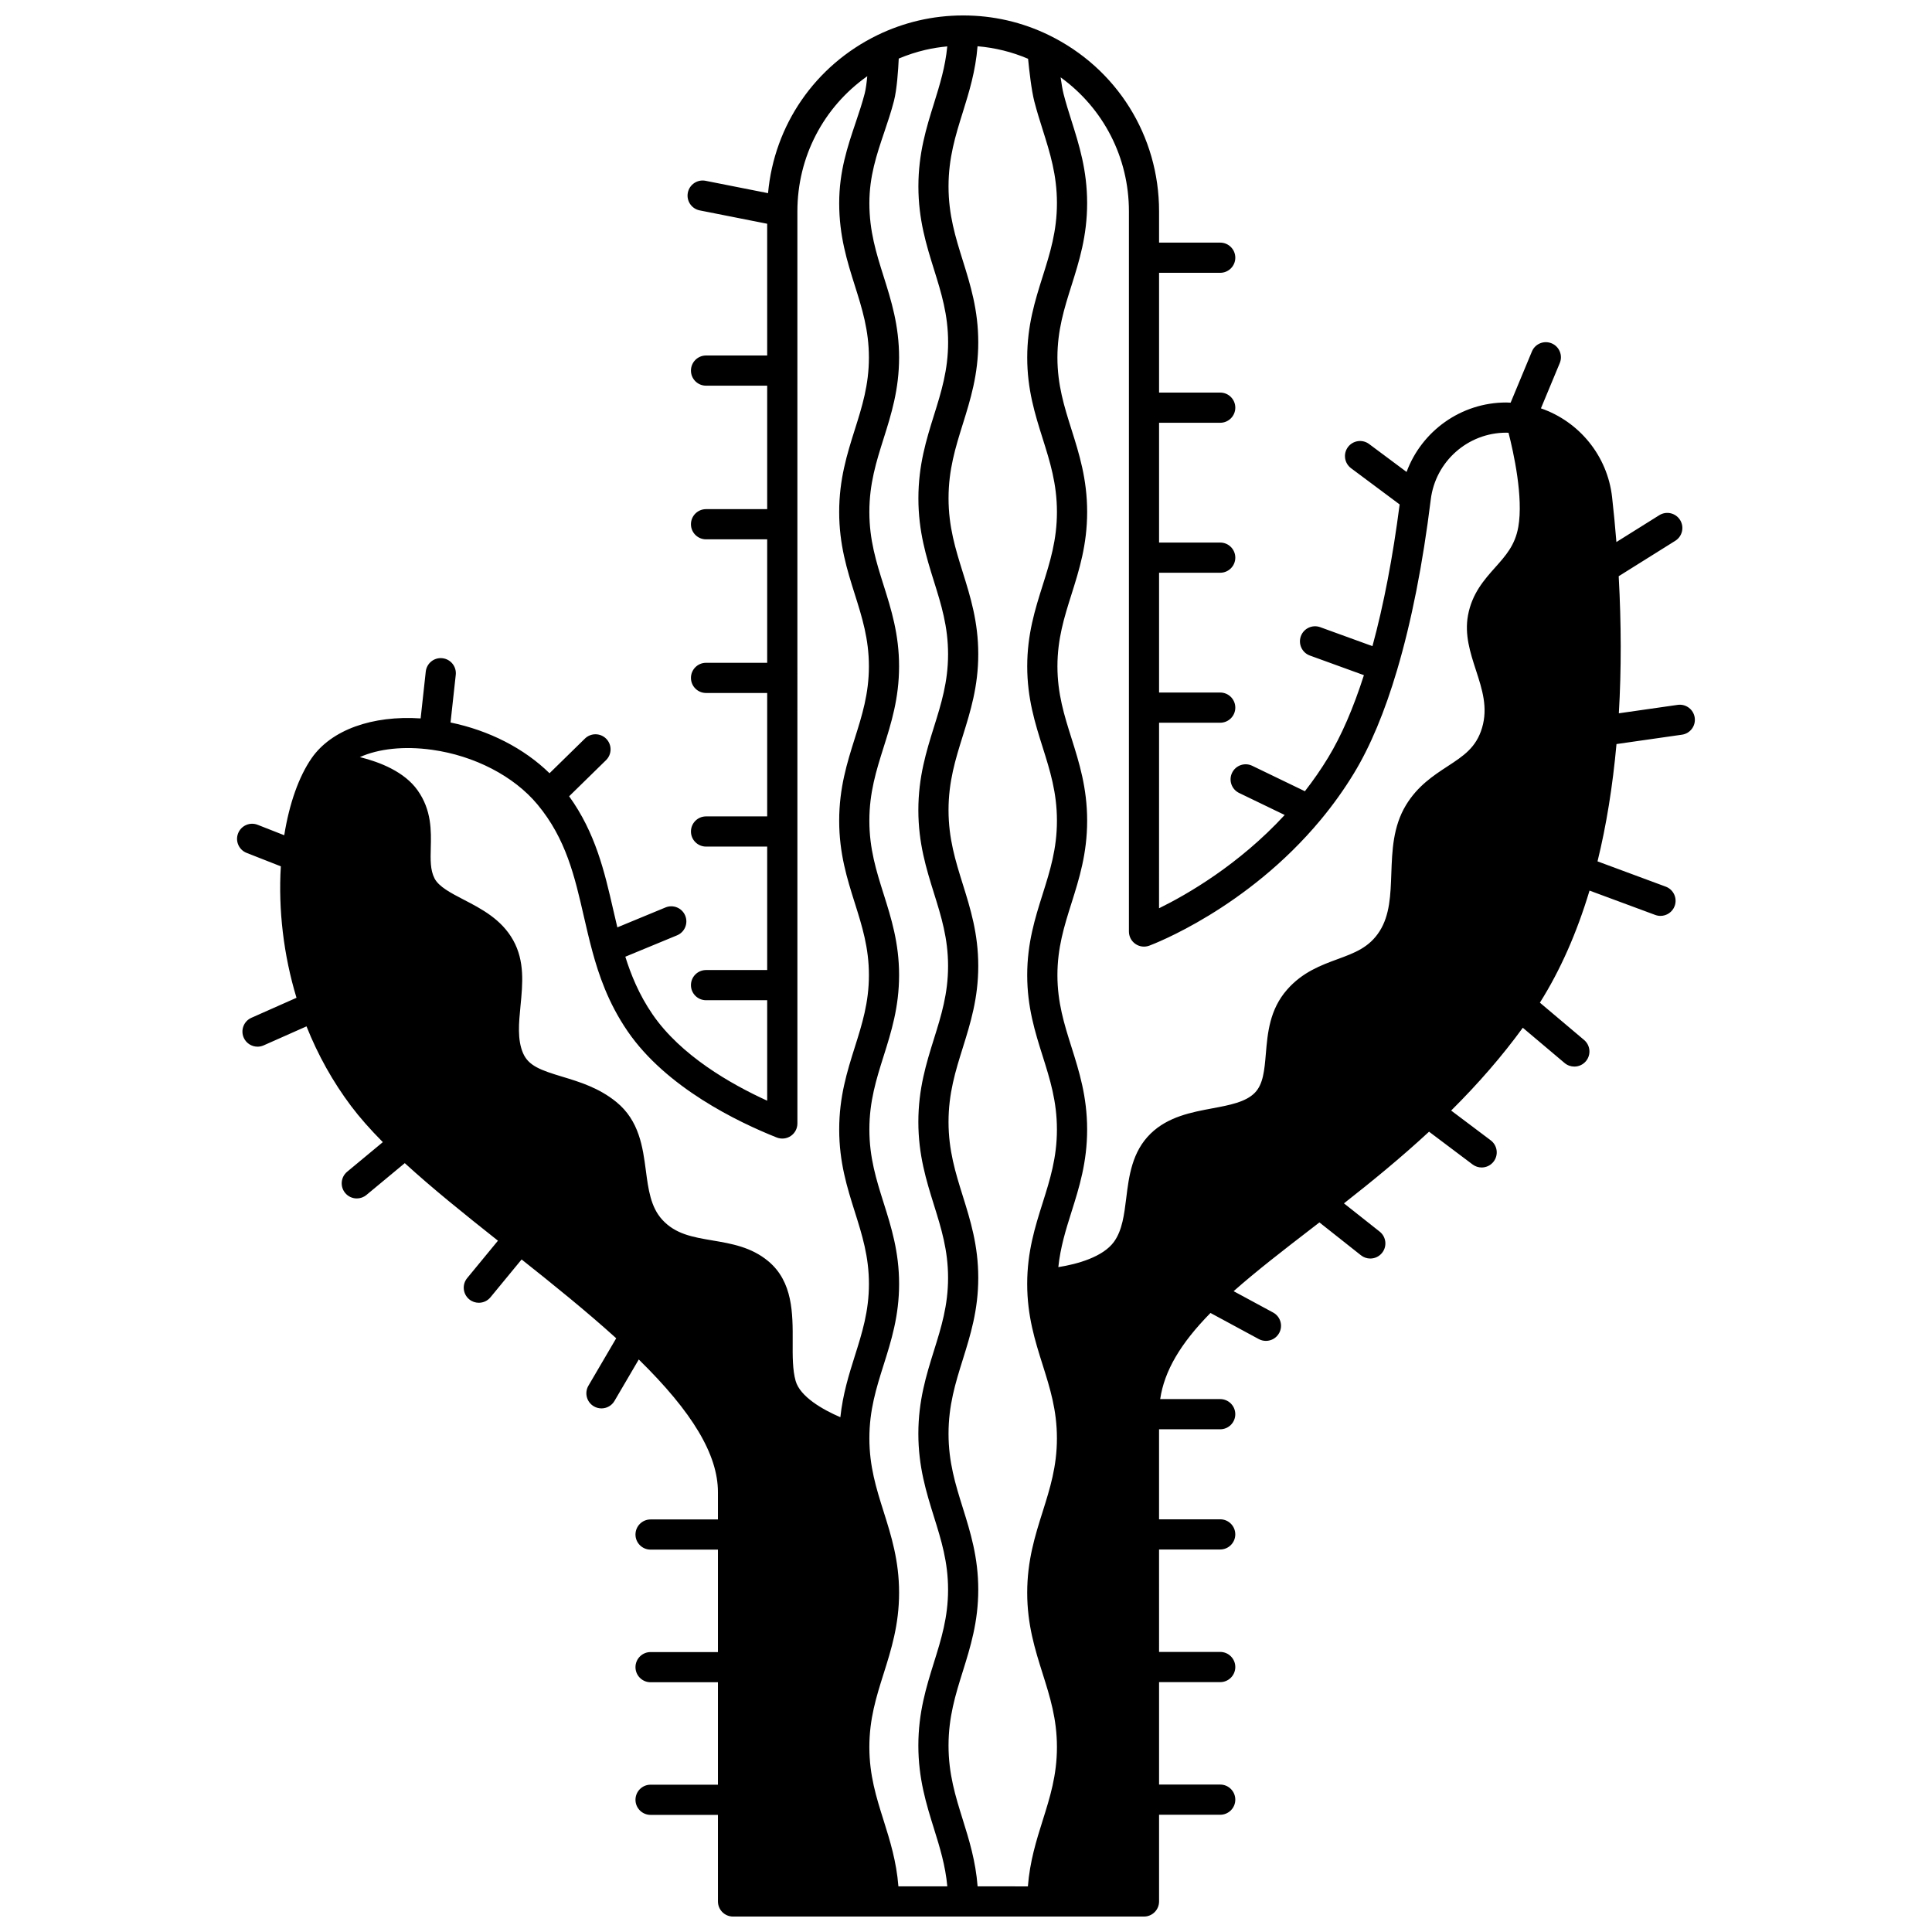 <?xml version="1.0" encoding="UTF-8"?>
<!-- Uploaded to: SVG Repo, www.svgrepo.com, Generator: SVG Repo Mixer Tools -->
<svg width="800px" height="800px" version="1.1" viewBox="144 144 512 512" xmlns="http://www.w3.org/2000/svg">
 <defs>
  <clipPath id="a">
   <path d="m206 148.09h388v503.81h-388z"/>
  </clipPath>
 </defs>
 <g clip-path="url(#a)">
  <path d="m593.12 334.19c-0.312-2.188-2.336-3.703-4.523-3.391l-15.586 2.231c0.676-11.551 0.656-23.742-0.039-36.328l14.996-9.387c1.871-1.172 2.438-3.637 1.27-5.512-1.172-1.871-3.637-2.441-5.512-1.27l-11.363 7.113c-0.324-4.016-0.699-8.008-1.145-11.918-1.23-10.934-8.715-20.016-18.855-23.512l4.992-12c0.848-2.039-0.117-4.379-2.156-5.227-2.039-0.848-4.379 0.117-5.227 2.156l-5.641 13.566c-0.387-0.016-0.781-0.047-1.164-0.047-11.98 0-22.406 7.57-26.41 18.406l-9.938-7.406c-1.77-1.32-4.273-0.953-5.598 0.816-1.32 1.77-0.953 4.273 0.816 5.598l12.883 9.605c-1.809 13.984-4.223 26.59-7.207 37.551l-13.848-5.027c-2.074-0.75-4.371 0.32-5.125 2.394-0.754 2.074 0.316 4.371 2.394 5.125l14.316 5.199c-2.797 8.742-5.973 16.07-9.465 21.82-1.848 3.051-3.922 6.043-6.176 8.941l-13.957-6.742c-1.988-0.961-4.379-0.125-5.34 1.859-0.961 1.988-0.125 4.379 1.859 5.34l12.082 5.836c-12.168 13.203-25.906 21.098-33.297 24.723l0.008-49.172h16.203c2.207 0 4-1.789 4-4 0-2.207-1.789-4-4-4h-16.203v-31.746h16.203c2.207 0 4-1.789 4-4 0-2.207-1.789-4-4-4h-16.203v-31.746h16.203c2.207 0 4-1.789 4-4 0-2.207-1.789-4-4-4h-16.203v-31.742h16.203c2.207 0 4-1.789 4-4 0-2.207-1.789-4-4-4h-16.203v-8.285c0-20.016-11.188-37.906-29.195-46.699-7.113-3.461-14.758-5.219-22.727-5.219-4.012 0-7.996 0.457-11.844 1.355-3.738 0.875-7.402 2.176-10.891 3.867-16.547 8.078-27.328 23.844-28.969 41.875l-16.555-3.277c-2.164-0.43-4.269 0.98-4.699 3.144-0.43 2.168 0.98 4.269 3.144 4.699l17.879 3.539 0.004 34.914h-16.203c-2.207 0-4 1.789-4 4 0 2.207 1.789 4 4 4h16.203v32.719h-16.203c-2.207 0-4 1.789-4 4 0 2.207 1.789 4 4 4h16.203v32.719h-16.203c-2.207 0-4 1.789-4 4 0 2.207 1.789 4 4 4h16.203v32.707h-16.203c-2.207 0-4 1.789-4 4 0 2.207 1.789 4 4 4h16.203v32.715h-16.203c-2.207 0-4 1.789-4 4 0 2.207 1.789 4 4 4h16.203v26.625c-9.715-4.43-22.906-12-30.363-22.855-3.652-5.301-5.789-10.691-7.231-15.301l13.703-5.664c2.043-0.844 3.012-3.184 2.168-5.223-0.844-2.043-3.184-3.012-5.223-2.168l-12.762 5.277c-0.383-1.582-0.746-3.164-1.102-4.715-2.293-9.996-4.672-20.297-11.676-30.023l9.781-9.574c1.578-1.543 1.605-4.078 0.059-5.656-1.543-1.578-4.074-1.605-5.656-0.059l-9.379 9.184c-6.75-6.598-15.988-11.332-26.234-13.449l1.383-12.625c0.242-2.195-1.344-4.168-3.539-4.41-2.199-0.25-4.168 1.344-4.41 3.539l-1.359 12.414c-12.824-0.844-23.668 3.027-28.883 10.527-3.402 4.91-5.922 12.047-7.262 20.434l-7.043-2.766c-2.055-0.809-4.375 0.203-5.184 2.262-0.809 2.055 0.203 4.375 2.262 5.184l9.062 3.559c-0.707 11.465 0.742 23.605 4.152 34.836l-11.949 5.301c-2.019 0.895-2.93 3.258-2.035 5.277 0.66 1.492 2.125 2.379 3.656 2.379 0.543 0 1.094-0.109 1.621-0.344l11.359-5.039c3.039 7.625 7 14.719 11.824 21.133 2.258 3 5.031 6.148 8.402 9.547l-9.453 7.844c-1.699 1.41-1.934 3.93-0.523 5.633 0.789 0.953 1.93 1.445 3.078 1.445 0.898 0 1.805-0.301 2.551-0.922l10.164-8.434c7.285 6.672 15.746 13.465 24.691 20.555l-8.156 9.91c-1.402 1.703-1.16 4.227 0.547 5.629 0.746 0.613 1.645 0.91 2.539 0.91 1.152 0 2.301-0.496 3.09-1.457l8.25-10.023c8.293 6.582 17.219 13.77 25.07 20.887l-7.359 12.562c-1.117 1.906-0.477 4.356 1.43 5.473 0.633 0.371 1.332 0.551 2.016 0.551 1.375 0 2.711-0.707 3.453-1.977l6.438-10.988c14.277 14 20.98 25.25 20.98 35.164v7.227h-17.852c-2.207 0-4 1.789-4 4 0 2.207 1.789 4 4 4h17.852v27.148h-17.852c-2.207 0-4 1.789-4 4 0 2.207 1.789 4 4 4h17.852v27.148h-17.852c-2.207 0-4 1.789-4 4 0 2.207 1.789 4 4 4h17.852l0.004 22.945c0 2.207 1.789 4 4 4h108.9c2.207 0 4-1.789 4-4v-22.98h16.203c2.207 0 4-1.789 4-4 0-2.207-1.789-4-4-4h-16.203v-27.148h16.203c2.207 0 4-1.789 4-4 0-2.207-1.789-4-4-4h-16.203l-0.004-27.148h16.203c2.207 0 4-1.789 4-4 0-2.207-1.789-4-4-4h-16.203v-23.859h16.203c2.207 0 4-1.789 4-4 0-2.207-1.789-4-4-4h-15.902c1.102-7.453 5.344-14.703 13.328-22.824l12.797 6.918c0.605 0.328 1.254 0.48 1.898 0.48 1.422 0 2.797-0.762 3.519-2.098 1.051-1.941 0.328-4.367-1.617-5.418l-10.465-5.656c6.051-5.356 13.121-10.812 20.547-16.531 0.723-0.555 1.461-1.129 2.191-1.691l11.004 8.707c0.734 0.582 1.609 0.863 2.477 0.863 1.18 0 2.348-0.52 3.137-1.52 1.371-1.73 1.078-4.246-0.656-5.617l-9.461-7.484c7.422-5.82 15.105-12.098 22.551-18.992l11.535 8.68c0.723 0.543 1.562 0.805 2.402 0.805 1.215 0 2.41-0.551 3.199-1.594 1.328-1.766 0.973-4.269-0.789-5.602l-10.488-7.891c7.269-7.223 13.531-14.457 18.988-21.945l11.078 9.348c0.75 0.633 1.668 0.941 2.578 0.941 1.137 0 2.266-0.48 3.059-1.418 1.426-1.688 1.211-4.211-0.477-5.637l-11.711-9.883c5.379-8.531 9.789-18.488 13.156-29.699l17.418 6.453c0.457 0.168 0.926 0.25 1.387 0.25 1.625 0 3.152-0.996 3.75-2.609 0.77-2.07-0.289-4.371-2.359-5.141l-18.078-6.699c2.336-9.504 4.019-19.93 5.027-31.086l17.332-2.481c2.195-0.301 3.711-2.328 3.398-4.512zm-222.58-32.676c1.918 6.074 3.727 11.809 3.727 19.066s-1.809 12.992-3.727 19.066c-2.039 6.465-4.148 13.148-4.148 21.848 0 8.699 2.109 15.387 4.152 21.855 1.918 6.074 3.727 11.809 3.727 19.062 0 7.258-1.809 12.992-3.727 19.066-2.039 6.465-4.148 13.148-4.148 21.848 0 8.703 2.109 15.391 4.152 21.859 1.918 6.074 3.727 11.809 3.727 19.066 0 7.25-1.809 12.98-3.727 19.055-1.582 5.008-3.191 10.164-3.844 16.27-4.719-2.023-10.676-5.441-11.855-9.629-0.816-2.894-0.801-6.523-0.781-10.367 0.035-7.465 0.074-15.926-6.492-21.371-4.504-3.738-9.715-4.621-14.758-5.477-5.273-0.895-9.824-1.668-13.328-5.508-3.059-3.352-3.676-8.039-4.328-13-0.816-6.195-1.742-13.219-7.816-18.176-4.637-3.781-9.793-5.34-14.344-6.715-5.672-1.715-8.953-2.852-10.41-6.285-1.52-3.582-1.098-7.93-0.648-12.531 0.566-5.801 1.148-11.797-1.949-17.352-3.094-5.551-8.414-8.312-13.109-10.746-3.387-1.758-6.586-3.418-7.727-5.625-1.152-2.231-1.082-4.953-1-8.105 0.113-4.453 0.258-9.996-3.512-15.277-3.461-4.859-9.859-7.426-15.277-8.773 4.934-2.215 11.703-2.977 19.105-1.941 11.262 1.566 21.711 6.984 27.957 14.492 7.578 9.105 9.863 19.074 12.285 29.629 0.688 2.996 1.402 6.094 2.238 9.184 0.004 0.012 0.008 0.02 0.008 0.031 0.02 0.074 0.035 0.148 0.059 0.223 1.586 5.809 4.082 13.457 9.348 21.102 10.191 14.828 29.105 23.965 39.473 28.09 1.234 0.488 2.625 0.336 3.723-0.406 1.098-0.742 1.754-1.984 1.754-3.309l-0.004-241.71c0-14.5 6.961-27.672 18.52-35.828-0.168 1.785-0.391 3.469-0.68 4.582-0.668 2.578-1.508 5.074-2.398 7.715-2.144 6.352-4.363 12.918-4.363 21.355 0 8.699 2.109 15.383 4.148 21.848 1.918 6.074 3.727 11.809 3.727 19.066 0 7.25-1.809 12.988-3.727 19.062-2.043 6.469-4.152 13.156-4.152 21.855 0 8.691 2.109 15.375 4.152 21.84zm20.977-3.422c1.918 6.137 3.731 11.934 3.731 19.27s-1.812 13.137-3.731 19.277c-2.039 6.527-4.144 13.273-4.144 22.047 0 8.773 2.109 15.52 4.144 22.043 1.918 6.137 3.731 11.934 3.731 19.27 0 7.336-1.812 13.133-3.731 19.27-2.039 6.523-4.144 13.27-4.144 22.043 0 8.773 2.109 15.52 4.144 22.047 1.918 6.141 3.731 11.941 3.731 19.277 0 7.336-1.812 13.133-3.731 19.27-2.039 6.523-4.144 13.27-4.144 22.043 0 8.773 2.109 15.52 4.144 22.043 1.918 6.141 3.731 11.934 3.731 19.27 0 7.336-1.812 13.137-3.731 19.277-2.039 6.527-4.144 13.273-4.144 22.047 0 8.773 2.109 15.52 4.144 22.043 1.555 4.977 3.023 9.742 3.531 15.273h-12.961c-0.52-6.625-2.238-12.133-3.922-17.477-1.941-6.156-3.777-11.973-3.777-19.441s1.836-13.285 3.781-19.449c2.016-6.383 4.098-12.984 4.098-21.469 0-8.488-2.082-15.09-4.098-21.473-1.941-6.156-3.777-11.973-3.777-19.441 0-7.473 1.836-13.293 3.781-19.453 2.016-6.383 4.098-12.98 4.098-21.461 0-8.488-2.082-15.09-4.098-21.473-1.941-6.16-3.781-11.98-3.781-19.453 0-7.465 1.836-13.281 3.777-19.441 2.016-6.383 4.098-12.984 4.098-21.473 0-8.48-2.082-15.082-4.098-21.469-1.941-6.16-3.781-11.98-3.781-19.449 0-7.465 1.836-13.281 3.777-19.441 2.016-6.383 4.098-12.984 4.098-21.473s-2.082-15.09-4.098-21.473c-1.941-6.156-3.777-11.973-3.777-19.441s1.836-13.285 3.781-19.449c2.016-6.383 4.098-12.984 4.098-21.469 0-8.488-2.082-15.09-4.098-21.473-1.941-6.16-3.777-11.973-3.777-19.441 0-7.125 1.914-12.793 3.945-18.797 0.898-2.66 1.828-5.41 2.566-8.27 0.785-3.027 1.129-8.141 1.273-11.238 2.289-0.965 4.652-1.734 7.051-2.297 1.898-0.445 3.844-0.742 5.809-0.93-0.523 5.438-1.977 10.145-3.508 15.059-2.039 6.523-4.144 13.27-4.144 22.043 0 8.773 2.109 15.523 4.144 22.047 1.918 6.141 3.731 11.941 3.731 19.277 0 7.336-1.812 13.133-3.731 19.27-2.039 6.523-4.144 13.27-4.144 22.043-0.012 8.797 2.094 15.543 4.133 22.066zm28.801-37.875c1.941 6.16 3.781 11.98 3.781 19.449 0 7.465-1.836 13.281-3.777 19.441-2.016 6.383-4.098 12.984-4.098 21.473s2.082 15.09 4.098 21.473c1.941 6.156 3.777 11.973 3.777 19.441s-1.836 13.285-3.781 19.449c-2.016 6.383-4.098 12.984-4.098 21.469 0 8.488 2.082 15.09 4.098 21.473 1.941 6.156 3.777 11.973 3.777 19.441 0 7.473-1.836 13.293-3.781 19.453-2.016 6.383-4.098 12.984-4.098 21.473 0 8.48 2.082 15.078 4.098 21.461 1.945 6.16 3.781 11.98 3.781 19.453 0 7.465-1.836 13.281-3.777 19.441-2.016 6.383-4.098 12.984-4.098 21.473 0 8.48 2.082 15.082 4.098 21.469 1.941 6.16 3.781 11.98 3.781 19.449 0 7.465-1.836 13.281-3.777 19.441-1.688 5.344-3.402 10.852-3.922 17.477l-13.324-0.008c-0.52-6.695-2.234-12.262-3.922-17.656-1.945-6.227-3.785-12.105-3.785-19.66 0-7.555 1.836-13.438 3.785-19.664 2.012-6.441 4.094-13.105 4.094-21.66 0-8.559-2.082-15.215-4.094-21.656-1.945-6.227-3.785-12.105-3.785-19.66 0-7.555 1.836-13.434 3.785-19.66 2.012-6.441 4.094-13.098 4.094-21.656 0-8.559-2.082-15.219-4.094-21.66-1.945-6.227-3.785-12.109-3.785-19.664 0-7.555 1.836-13.434 3.785-19.66 2.012-6.441 4.094-13.098 4.094-21.656 0-8.559-2.082-15.215-4.094-21.656-1.945-6.227-3.785-12.105-3.785-19.66 0-7.555 1.836-13.438 3.785-19.664 2.012-6.441 4.094-13.105 4.094-21.66 0-8.559-2.082-15.215-4.094-21.656-1.945-6.227-3.781-12.105-3.781-19.66 0-7.555 1.836-13.434 3.781-19.66 2.012-6.441 4.094-13.102 4.094-21.656s-2.082-15.219-4.094-21.66c-1.945-6.227-3.785-12.109-3.785-19.664 0-7.555 1.836-13.434 3.785-19.66 1.672-5.348 3.371-10.867 3.906-17.48 4.637 0.395 9.121 1.5 13.391 3.32 0.301 3.082 0.891 8.344 1.668 11.355 0.668 2.582 1.449 5.062 2.207 7.457 1.941 6.152 3.773 11.965 3.773 19.43s-1.836 13.281-3.777 19.441c-2.016 6.383-4.098 12.984-4.098 21.473-0.004 8.5 2.078 15.102 4.094 21.484zm126.04 23.461c-0.844 4.789-3.289 7.527-6.117 10.699-2.875 3.227-6.141 6.879-7.211 12.715-0.941 5.125 0.605 9.883 2.102 14.484 1.66 5.106 3.231 9.926 1.625 15.32-1.551 5.223-4.91 7.422-9.16 10.199-3.715 2.43-7.926 5.184-11.016 10.297-3.426 5.684-3.652 12.016-3.867 18.141-0.199 5.648-0.391 10.988-3.106 15.25-2.754 4.32-6.637 5.75-11.129 7.402-4.352 1.602-9.289 3.414-13.367 8.059-4.66 5.293-5.188 11.527-5.652 17.027-0.367 4.328-0.684 8.062-2.938 10.348-2.422 2.457-6.707 3.258-11.246 4.106-5.488 1.027-11.707 2.191-16.316 6.664-4.977 4.816-5.781 11.34-6.492 17.094-0.543 4.406-1.059 8.566-3.246 11.598-2.914 4.039-9.762 5.941-14.754 6.719 0.547-5.262 1.973-9.84 3.481-14.617 2.043-6.469 4.152-13.152 4.152-21.859 0-8.699-2.109-15.383-4.148-21.848-1.918-6.074-3.727-11.809-3.727-19.066 0-7.25 1.809-12.988 3.727-19.062 2.043-6.469 4.152-13.156 4.152-21.855s-2.109-15.383-4.148-21.848c-1.918-6.074-3.727-11.809-3.727-19.066 0-7.258 1.809-12.992 3.727-19.066 2.039-6.465 4.148-13.148 4.148-21.848 0-8.699-2.109-15.387-4.152-21.855-1.918-6.074-3.727-11.809-3.727-19.062 0-7.258 1.809-12.992 3.727-19.066 2.039-6.465 4.148-13.148 4.148-21.848s-2.106-15.379-4.144-21.836c-0.758-2.402-1.477-4.676-2.09-7.055-0.281-1.094-0.555-2.719-0.793-4.453 11.312 8.18 18.102 21.199 18.102 35.527v190.85c0 1.309 0.641 2.535 1.715 3.281 1.074 0.75 2.445 0.922 3.676 0.465 1.047-0.391 25.867-9.789 45.457-33.391 3.273-3.941 6.238-8.094 8.809-12.336 4.316-7.106 8.152-16.289 11.402-27.289 3.816-12.879 6.82-28.094 8.934-45.23 1.238-10.09 9.84-17.703 20.004-17.703 0.195 0 0.402 0.02 0.602 0.023 1.328 5.203 3.981 17.102 2.586 24.996z"/>
 </g>
</svg>